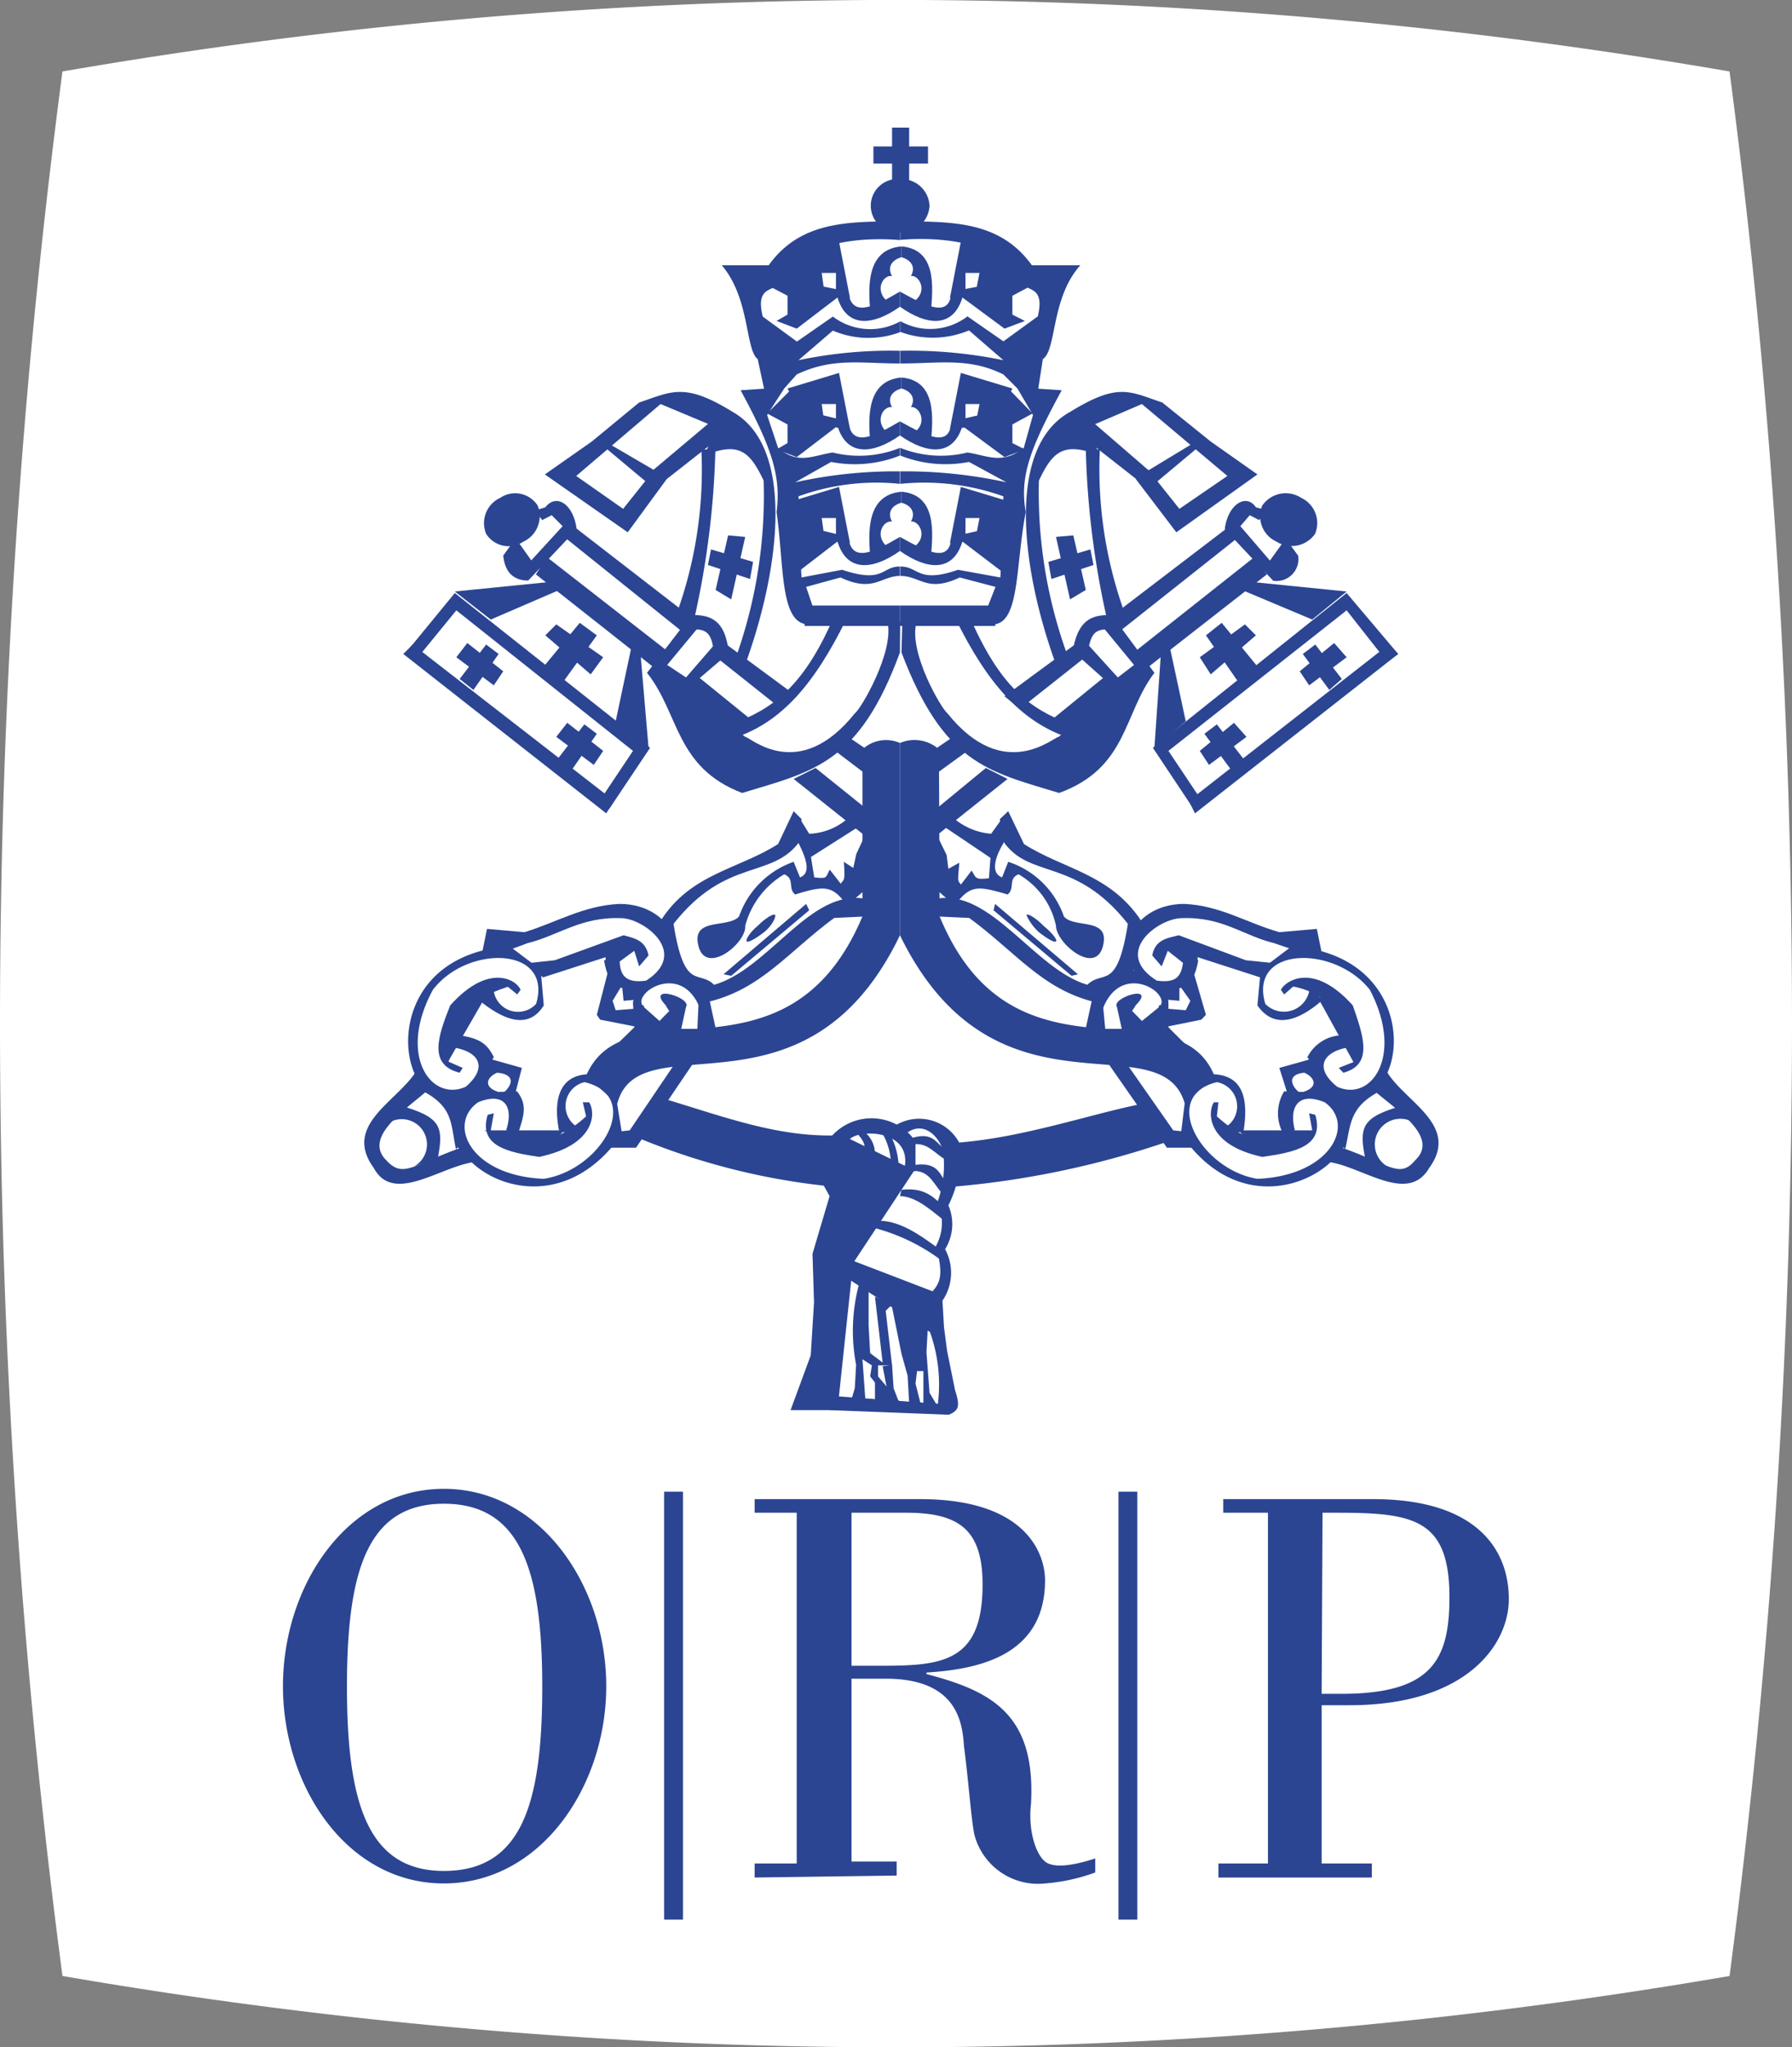 <svg id="Livello_1" data-name="Livello 1" xmlns="http://www.w3.org/2000/svg" viewBox="0 0 81.76 93.38"><rect x="0" y="0" width="81.76" height="93.38" fill="#808080" stroke="none"/><defs><style>.cls-1{fill:#fff;}.cls-2{fill:#2b4592;}</style></defs><title>Bollino ORP</title><path class="cls-1" d="M78.91,90.13a223.79,223.79,0,0,1-76.06,0,332.41,332.41,0,0,1,0-86.87,223.28,223.28,0,0,1,76.06,0A332.41,332.41,0,0,1,78.91,90.13Z"/><path class="cls-2" d="M30.37,50.14l-1.21,1.78a31,31,0,0,0,8.9,2.21l3.71-.72-3.35-1.63C35.64,51.92,33.22,51,30.37,50.14Z"/><path class="cls-2" d="M37.92,51.85a2.44,2.44,0,0,1,3.85.21v1.35l-.5-.14c.36-1.85-2.35-1.78-2.57-1.21Z"/><polygon class="cls-2" points="37.49 53.91 37.85 54.56 37.07 57.19 37.14 59.4 36.99 61.82 36.07 64.32 38.21 64.32 38.92 57.62 41.7 53.41 37.49 53.91"/><path class="cls-2" d="M40.63,51.49a2.08,2.08,0,0,1,3.14.64,5,5,0,0,1-.5,2.85,2.16,2.16,0,0,1-.15,2A2.26,2.26,0,0,1,43,59.33l.07,1.21.14,1.07.36,1.78c.22.71.22.93-.28,1.14l-5.42-.21.21-.64,4.71.35a7.1,7.1,0,0,0-.36-3.27L38.7,58.33l.15-.85,3.7,1.42c.36-.42.5-.78.15-2.06a2.21,2.21,0,0,0,.07-2,5,5,0,0,0,.28-2.14c0-.57-.78-1.71-1.71-1Z"/><path class="cls-2" d="M39.2,58.55a8.19,8.19,0,0,0-.14,3.7L39,63.32l-.21.71.71.07L39.35,62l.43.28-.08.5.22.28v1.15h1.35l-1.21-1.43v-.5h.64l-.29-2.49.29-.29-.78-.35.35,3-.57-.43-.07-1.28V58.69Z"/><polygon class="cls-2" points="40.27 62.32 40.49 63.46 40.99 64.25 41.13 64.25 40.77 63.32 40.7 62.25 40.27 62.32"/><polygon class="cls-2" points="40.7 59.62 41.13 61.75 41.41 62.75 41.49 64.17 42.06 64.25 41.77 63.11 41.84 62.54 42.13 62.54 42.13 64.1 42.84 64.25 42.41 63.53 42.27 61.68 42.34 60.4 40.7 59.62"/><path class="cls-2" d="M41.77,53.13c1.21-.14,1.07.64,1.57.93l-.22.5c-.5-.43-.64-1.15-1.42-1.15Z"/><path class="cls-2" d="M41.56,51.92c1.14-.36,1.14.36,1.71.57l-.08.43c-.57-.29-.85-.86-1.63-.71Z"/><path class="cls-2" d="M41.13,54.27c1.21-.14,1.57.5,2.06.86l-.07.57c-.5-.36-1.28-1.14-2.06-1.14Z"/><path class="cls-2" d="M39.92,55.7c1.21-.15,2.49,1,3.06,1.35l.14.57A8.84,8.84,0,0,0,39.85,56Z"/><path class="cls-2" d="M39.35,51.56a1.3,1.3,0,0,1,.57,1.14l-.43-.07c-.07-.5,0-.5-.5-1.07Z"/><path class="cls-2" d="M40.41,51.42A3.28,3.28,0,0,1,41,53.2l-.36-.28a2.82,2.82,0,0,0-.57-1.5Z"/><path class="cls-2" d="M43.55,52.13c3.06-.21,6.06-1.28,8.55-1.78l1,1.78a40.77,40.77,0,0,1-9.62,2Z"/><path class="cls-2" d="M39.35,34.18a1.58,1.58,0,0,1,1.71-.29v8.77c-4.28,8.9-11.9,3.85-12.9,7.69l-1.42-1.28c1.85-4.28,9.19.85,12.61-7.27Z"/><path class="cls-2" d="M26.17,51.28a1.12,1.12,0,0,1,.5-1.92c2.7.64.78,4-1.86,4.41-3.35-.14-4.42-2.49-3-3.49,1.21-.5,1.64.21,1.28,1.28l.57.08c.22-.72.43-1.22-.07-1.86l-2.21.07L20.82,51l.07,1.14c.79,1.86,4.78,3.49,7.49-.42l-.29-1.79L26.81,49c-1.36.07-1.57,1.28-1.29,2.64h1.07Z"/><path class="cls-2" d="M20.39,49.85a2.6,2.6,0,0,0,1.07.07c-.35,1-1.07,1.93.29,3.07-1.57.14-3.78,2-4.7.28-1.5-2.06,1.35-3.13,2.06-4.63l.57.93c-.85.85-3.2,2.21-2.06,3.35.78.85,1.21.21,3.42-.57Z"/><polygon class="cls-2" points="30.8 48.5 28.73 51.56 28.02 51.63 27.66 52.35 29.02 52.35 31.72 48.36 30.8 48.5"/><path class="cls-2" d="M26.59,50.28h.29c.29.43.35,1.93-2.28,2.49-1.43-.21-2.78-.49-2.35-1.92l.28-.07-.14.78c1.64.65,2.78.79,4.35-.64Z"/><polygon class="cls-2" points="22.1 51.56 25.95 51.56 25.81 51.06 25.81 51.49 24.67 52.7 22.1 51.56"/><path class="cls-2" d="M23.6,45.36l.15-.21c-.15-.43-1.43-1.28-3.21.71-.57,1.43-1,2.71.43,3.07l.14-.22-.64-.28c.21-1.78.71-2.78,2.7-3.42Z"/><polygon class="cls-2" points="20.32 48.64 22.25 45.29 22.6 45.65 22.18 45.44 20.61 45.79 20.32 48.64"/><path class="cls-2" d="M22.53,45.22a1.12,1.12,0,0,0,1.93.57c.78-2.63-3.14-2.71-4.71-.64-1.63,3-.07,5.13,1.5,4.42,1-.86.64-1.57-.5-1.78l.22-.57c.78.14,1.21.28,1.56,1l-1.14,1.85-.71.21-1.5-.85c-1.21-1.64-.71-5.92,4.07-6.27l1.42,1.07.14,1.63c-.71,1.14-1.85.65-2.92-.21l.57-1Z"/><path class="cls-2" d="M22.89,49.85l-1.78.22,1.21-1.78,1.49.42-.35,1.36-.5-.22c.43-.35.57-.85-.28-.92C22.18,49.14,22,49.64,22.89,49.85Z"/><path class="cls-2" d="M19.4,49.36l1.64.85c-.07.36.14,1.85.14,2.21s-.36-.36-.36.07c-.28-1.21-.07-2-1.64-2.78Z"/><path class="cls-2" d="M18.47,50.49c1.64.5,1.78.93,1.5,2.36l-1.07.35a1.15,1.15,0,1,0-1.14-2Z"/><path class="cls-2" d="M28.88,45.72l.06,1.14-2.06,2,5.77-1.93H31.08l.22-1c.28-.43-1.86-1.07-.93-.08.07.15.21.29.14.29l-.42.43-.72-.64c-.64-.58,1.71-2.14,2.57.07l.5-.07L31,44l-2,1.14Z"/><path class="cls-2" d="M22,43.44l.22-1.07,1.71.15c1.42-.43,2.7-1.22,4.34-1.29,2.57,0,3.57,2.78,1.36,3.71-1.21.35-1.86.21-2.07-1.14l.71-.07c0,.71.22,1.14,1.21,1,2-1.28-.14-2.85-1.14-2.85-1.85-.07-2.85.79-4.27,1.14l-.78.29-.29.14-1,.14Z"/><path class="cls-2" d="M28.16,43.94l.78-.57.22.71.43-.5c-.15-.71-.65-.78-1.14-.92L25.31,43.8,24,43.94l.78.64,2.85-.92v.21Z"/><polygon class="cls-2" points="27.23 46.29 27.8 44.08 28.52 44.94 29.87 44.72 29.23 45.58 28.45 45.65 28.38 44.94 27.95 45.65 28.09 46.08 28.95 46.01 28.88 45.79 29.37 45.86 29.52 46.93 27.38 46.51 27.23 46.29"/><polygon class="cls-2" points="31.87 45.79 31.8 47.29 32.72 47.22 32.3 45.29 31.87 45.79"/><path class="cls-2" d="M32.22,45.72c2.5-.57,3.71-2.28,5.84-3.85l1.5-.07L39.49,41c-2.5-.5-4.42,3.21-6.91,3.92-.71-.71-1.35.35-1.85-2.78,2.42-3.07,4.49-2,5.77-3.78l.07-1L36.21,37l-.71,1.5c-1.78,1.14-4,1.35-5.35,3.49l.36,2.28Z"/><polygon class="cls-2" points="36.78 41.23 36.92 41.52 33.36 44.51 33.01 44.44 36.78 41.23"/><path class="cls-2" d="M34.57,42.23c-.35.29-.57.64-.5.71s.43-.14.79-.42.57-.72.5-.79S34.93,41.87,34.57,42.23Z"/><path class="cls-2" d="M38.64,41.3c-.65-.92-1-.92-2.36-.5-.35-.28,0-.71-.5-.92A3.88,3.88,0,0,0,34,42.23c.07.78-1.78,2.28-2.13.93s1.35-.79,1.85-1.36a4.05,4.05,0,0,1,2.49-2.49l.29.71c.57-.21.21-1-.07-1.57V37.24l.49.79A2.82,2.82,0,0,0,39,37l.5.5L37,39.09l.15.93c.64.07.5,0,.71-.35l.5.64c.14-.22.21-.08.14-1l.43.28.14-.64.43-.92.14,2.42Z"/><polygon class="cls-2" points="36.21 35.53 39.7 38.31 39.7 37.03 37.21 35.03 36.21 35.53"/><polygon class="cls-2" points="31.08 31.54 33.36 33.25 34.36 32.9 31.72 30.76 31.08 31.54"/><polygon class="cls-2" points="24.45 26.2 30.23 30.76 30.44 29.69 24.95 25.41 24.45 26.2"/><polygon class="cls-2" points="38.49 33.47 37.92 34.11 39.7 35.46 39.85 34.39 38.49 33.47"/><polygon class="cls-2" points="36.35 31.76 35.64 32.33 32.58 29.9 33.15 29.4 36.35 31.76"/><polygon class="cls-2" points="31.58 28.19 31.16 28.84 25.74 24.49 26.24 24.06 31.58 28.19"/><path class="cls-2" d="M41.06,29.76c-1.86,5.06-3.92,5.42-7.2,6.41C30.8,35,31,32.54,29.52,30.69l1.92-2.5.36.5-1.36,1.64.86.57,1.42-1.64.57.5-2,1.71L34,33.61c.22,0,2.43,2.14,5-1.07.29-.21,1.78-2.78,1.5-4.13l.57-.07Z"/><path class="cls-2" d="M33.22,33.11c1.57-.64,3.21-1.28,4.77-4.85l.65-.07c-1.5,3.07-3,4.71-5,5.42Z"/><path class="cls-2" d="M31.51,28.05c.71,0,1.5.07,1.71,1.5l-.64.42c-.07-1.28-.43-1.35-1.43-1.21Z"/><path class="cls-2" d="M24.88,23.14c.5-.65,1.29-.15,1.43,1L24.1,26.48c-.71,0-1.07-.42-1.14-1.14l.57-.78.71,1L25.67,24l-.5-.5-.43.22-.35-.43Z"/><path class="cls-2" d="M22.82,22.71a1.22,1.22,0,0,1,1.71.35,1.28,1.28,0,0,1-.64,1.64,1.21,1.21,0,0,1-1.71-.35A1.27,1.27,0,0,1,22.82,22.71Z"/><polygon class="cls-2" points="26.45 28.41 24.81 30.4 25.74 31.04 27.23 28.98 26.45 28.41"/><polygon class="cls-2" points="25.38 28.48 24.88 28.98 26.95 30.76 27.52 29.98 25.38 28.48"/><polygon class="cls-2" points="25.52 26.91 22.39 28.26 20.75 26.98 25.03 26.55 25.52 26.91"/><polygon class="cls-2" points="28.8 29.55 28.09 32.9 29.59 34.11 29.23 29.9 28.8 29.55"/><polygon class="cls-2" points="20.75 27.05 29.66 34.11 27.8 36.89 27.31 36.6 28.88 34.25 20.82 27.84 18.9 30.19 18.47 29.83 20.75 27.05"/><polygon class="cls-2" points="18.4 29.83 27.66 37.1 28.02 36.53 18.83 29.4 18.4 29.83"/><polygon class="cls-2" points="21.32 29.33 22.96 30.62 22.53 31.26 20.82 29.98 21.32 29.33"/><polygon class="cls-2" points="25.88 32.97 27.52 34.25 27.09 34.89 25.38 33.61 25.88 32.97"/><polygon class="cls-2" points="22.18 29.4 20.97 30.97 21.6 31.47 22.75 29.83 22.18 29.4"/><polygon class="cls-2" points="26.66 33.04 25.45 34.61 26.1 35.1 27.23 33.47 26.66 33.04"/><path class="cls-2" d="M34.07,30.12c1.57-4.42,2.14-9.76-.64-11.33-2.2-1.36-2.78-.93-4.27-.43L27,20.14l-2.14,1.5,3.78,2.64,1.78-2.43-.57-.42-1.42,1.78-2.14-1.5,3.85-3.28,2.56,1.07-.57,1.28c1.57-.64,2.07-.21,2.71,1.14a21.88,21.88,0,0,1-1.21,7.91l.35.72Z"/><path class="cls-2" d="M31.65,28.34,30.87,28A19.29,19.29,0,0,0,32,20.5h.64A39.17,39.17,0,0,1,31.65,28.34Z"/><polygon class="cls-2" points="30.23 22 33.15 19.71 32.44 19.22 29.73 21.5 30.23 22"/><polygon class="cls-2" points="27.73 20.21 29.94 21.5 29.59 22.07 27.45 20.28 27.73 20.21"/><polygon class="cls-2" points="32.44 25.06 32.3 25.77 34.22 26.41 34.36 25.63 32.44 25.06"/><polygon class="cls-2" points="33.22 24.42 32.65 26.91 33.36 27.34 34 24.49 33.22 24.42"/><path class="cls-2" d="M42.84,34.18a1.68,1.68,0,0,0-1.78-.29v8.77c4.34,8.9,11.9,3.85,13,7.69l1.35-1.28c-1.78-4.28-9.19.85-12.54-7.27Z"/><path class="cls-2" d="M56.09,51.28a1.12,1.12,0,0,0-.57-1.92c-2.63.64-.71,4,1.85,4.41,3.35-.14,4.49-2.49,3.07-3.49-1.21-.5-1.64.21-1.36,1.28l-.57.08a1.92,1.92,0,0,1,.08-1.86l2.2.07L61.36,51v1.14c-.85,1.86-4.84,3.49-7.48-.42l.22-1.79L55.38,49c1.43.07,1.57,1.28,1.35,2.64H55.59Z"/><path class="cls-2" d="M61.86,49.85a2.92,2.92,0,0,1-1.14.07c.36,1,1.14,1.93-.21,3.07,1.57.14,3.7,2,4.7.28,1.5-2.06-1.42-3.13-2.06-4.63l-.65.93c.86.85,3.28,2.21,2.07,3.35-.71.85-1.14.21-3.35-.57Z"/><polygon class="cls-2" points="51.39 48.5 53.53 51.56 54.17 51.63 54.59 52.35 53.24 52.35 50.46 48.36 51.39 48.5"/><path class="cls-2" d="M55.59,50.28h-.21c-.28.43-.36,1.93,2.21,2.49,1.49-.21,2.85-.49,2.42-1.92l-.28-.07.14.78c-1.64.65-2.78.79-4.35-.64Z"/><polygon class="cls-2" points="60.08 51.56 56.3 51.56 56.38 51.06 56.45 51.49 57.52 52.7 60.08 51.56"/><path class="cls-2" d="M58.59,45.36l-.15-.21c.22-.43,1.5-1.28,3.28.71.5,1.43.93,2.71-.43,3.07l-.21-.22.71-.28A3.39,3.39,0,0,0,59,45Z"/><polygon class="cls-2" points="61.86 48.64 60.01 45.29 59.58 45.65 60.01 45.44 61.65 45.79 61.86 48.64"/><path class="cls-2" d="M59.73,45.22a1.18,1.18,0,0,1-2,.57c-.78-2.63,3.14-2.71,4.77-.64,1.57,3,.07,5.13-1.49,4.42-1.07-.86-.64-1.57.43-1.78l-.22-.57a1.83,1.83,0,0,0-1.57,1l1.22,1.85.71.21L63,49.43c1.29-1.64.71-5.92-4.06-6.27l-1.42,1.07-.15,1.63c.79,1.14,1.93.65,2.93-.21l-.57-1Z"/><path class="cls-2" d="M59.3,49.85l1.78.22-1.21-1.78-1.5.42.43,1.36.5-.22c-.43-.35-.57-.85.21-.92C60,49.14,60.22,49.64,59.3,49.85Z"/><path class="cls-2" d="M62.79,49.36l-1.57.85c0,.36-.21,1.85-.21,2.21s.35-.36.35.07c.29-1.21.15-2,1.71-2.78Z"/><path class="cls-2" d="M63.79,50.49c-1.64.5-1.79.93-1.5,2.36l1,.35a1.16,1.16,0,0,1,1.21-2Z"/><path class="cls-2" d="M53.31,45.72v1.14l2,2-5.77-1.93h1.64l-.22-1c-.28-.43,1.85-1.07.86-.08-.08.15-.22.29-.14.29l.42.43.79-.64c.64-.58-1.71-2.14-2.57.07l-.5-.07L51.25,44l2,1.14Z"/><path class="cls-2" d="M60.3,43.44l-.22-1.07-1.71.15c-1.5-.43-2.71-1.22-4.34-1.29-2.57,0-3.57,2.78-1.43,3.71,1.21.35,1.85.21,2.07-1.14L54,43.73c-.08.71-.22,1.14-1.22,1-2.06-1.28.08-2.85,1.14-2.85,1.86-.07,2.78.79,4.21,1.14l.85.29.22.14,1,.14Z"/><path class="cls-2" d="M54,43.94l-.72-.57-.28.71-.43-.5c.14-.71.64-.78,1.21-.92l3.06,1.14,1.36.14-.71.64-2.85-.92v.21Z"/><polygon class="cls-2" points="55.02 46.29 54.38 44.08 53.67 44.94 52.39 44.72 53.03 45.58 53.81 45.65 53.81 44.94 54.31 45.65 54.1 46.08 53.24 46.01 53.31 45.79 52.88 45.86 52.74 46.93 54.81 46.51 55.02 46.29"/><polygon class="cls-2" points="50.32 45.79 50.46 47.29 49.47 47.22 49.89 45.29 50.32 45.79"/><path class="cls-2" d="M50,45.72c-2.43-.57-3.64-2.28-5.78-3.85L42.7,41.8V41c2.49-.5,4.49,3.21,6.91,3.92.71-.71,1.35.35,1.85-2.78-2.42-3.07-4.49-2-5.7-3.78l-.14-1L46,37l.72,1.5c1.78,1.14,3.92,1.35,5.34,3.49l-.36,2.28Z"/><polygon class="cls-2" points="45.4 41.23 45.33 41.52 48.89 44.51 49.18 44.44 45.4 41.23"/><path class="cls-2" d="M47.61,42.23c.36.29.65.64.57.71s-.42-.14-.78-.42a2.31,2.31,0,0,1-.57-.79C46.9,41.66,47.26,41.87,47.61,42.23Z"/><path class="cls-2" d="M43.55,41.3c.72-.92,1-.92,2.42-.5.36-.28,0-.71.5-.92a3.55,3.55,0,0,1,1.71,2.35c0,.78,1.79,2.28,2.14.93S49,42.37,48.54,41.8A4,4,0,0,0,46,39.31l-.28.71c-.57-.21-.28-1,.07-1.57V37.24l-.57.79A3,3,0,0,1,43.19,37l-.42.5,2.42,1.63-.07.93c-.64.07-.57,0-.79-.35l-.49.64c-.15-.22-.15-.08-.07-1l-.5.28L43.19,39,42.7,38l-.15,2.42Z"/><polygon class="cls-2" points="45.97 35.53 42.48 38.31 42.55 37.03 44.98 35.03 45.97 35.53"/><polygon class="cls-2" points="51.17 31.54 48.89 33.25 47.9 32.9 50.53 30.76 51.17 31.54"/><polygon class="cls-2" points="57.8 26.2 51.96 30.76 51.82 29.69 57.23 25.41 57.8 26.2"/><polygon class="cls-2" points="43.69 33.47 44.34 34.11 42.48 35.46 42.34 34.39 43.69 33.47"/><polygon class="cls-2" points="45.83 31.76 46.54 32.33 49.61 29.9 49.04 29.4 45.83 31.76"/><polygon class="cls-2" points="50.61 28.19 51.03 28.84 56.52 24.49 56.02 24.06 50.61 28.19"/><path class="cls-2" d="M41.13,29.76c1.92,5.06,3.92,5.42,7.19,6.41,3.14-1.14,2.93-3.63,4.35-5.48l-1.85-2.5-.43.5,1.35,1.64L51,30.9l-1.49-1.64-.5.5,1.92,1.71-2.63,2.14c-.22,0-2.5,2.14-5.07-1.07-.28-.21-1.78-2.78-1.42-4.13l-.64-.07Z"/><path class="cls-2" d="M49,33.11c-1.57-.64-3.14-1.28-4.7-4.85l-.72-.07c1.5,3.07,3.06,4.71,5.06,5.42Z"/><path class="cls-2" d="M50.75,28.05c-.78,0-1.5.07-1.78,1.5l.64.42c.14-1.28.42-1.35,1.49-1.21Z"/><path class="cls-2" d="M57.3,23.14c-.43-.65-1.28-.15-1.42,1l2.21,2.35a1,1,0,0,0,1.14-1.14l-.57-.78-.72,1L56.59,24l.43-.5.42.22.43-.43Z"/><path class="cls-2" d="M59.37,22.71a1.3,1.3,0,0,0-1.78.35,1.27,1.27,0,0,0,.64,1.64A1.3,1.3,0,0,0,60,24.35,1.27,1.27,0,0,0,59.37,22.71Z"/><polygon class="cls-2" points="55.74 28.41 57.37 30.4 56.45 31.04 55.02 28.98 55.74 28.41"/><polygon class="cls-2" points="56.8 28.48 57.3 28.98 55.24 30.76 54.74 29.98 56.8 28.48"/><polygon class="cls-2" points="56.66 26.91 59.87 28.26 61.44 26.98 57.16 26.55 56.66 26.91"/><polygon class="cls-2" points="53.38 29.55 54.1 32.9 52.67 34.11 52.96 29.9 53.38 29.55"/><polygon class="cls-2" points="61.44 27.05 52.6 34.11 54.45 36.89 54.88 36.6 53.31 34.25 61.44 27.84 63.29 30.19 63.79 29.83 61.44 27.05"/><polygon class="cls-2" points="63.79 29.83 54.52 37.1 54.24 36.53 63.36 29.4 63.79 29.83"/><polygon class="cls-2" points="60.87 29.33 59.3 30.62 59.73 31.26 61.44 29.98 60.87 29.33"/><polygon class="cls-2" points="56.3 32.97 54.74 34.25 55.16 34.89 56.87 33.61 56.3 32.97"/><polygon class="cls-2" points="60.01 29.4 61.22 30.97 60.65 31.47 59.44 29.83 60.01 29.4"/><polygon class="cls-2" points="55.52 33.04 56.73 34.61 56.16 35.1 54.95 33.47 55.52 33.04"/><path class="cls-2" d="M48.11,30.12c-1.57-4.42-2.14-9.76.71-11.33,2.21-1.36,2.71-.93,4.21-.43l2.21,1.78,2.13,1.5-3.7,2.64-1.85-2.43.57-.42,1.42,1.78L56,21.71,52.1,18.43,49.61,19.5l.57,1.28c-1.64-.64-2.14-.21-2.78,1.14a21.65,21.65,0,0,0,1.28,7.91l-.42.72Z"/><path class="cls-2" d="M50.53,28.34l.79-.36a19.29,19.29,0,0,1-1.14-7.48h-.64A39.18,39.18,0,0,0,50.53,28.34Z"/><polygon class="cls-2" points="52.03 22 49.11 19.71 49.82 19.22 52.46 21.5 52.03 22"/><polygon class="cls-2" points="54.45 20.21 52.32 21.5 52.67 22.07 54.81 20.28 54.45 20.21"/><polygon class="cls-2" points="49.75 25.06 49.89 25.77 47.97 26.41 47.83 25.63 49.75 25.06"/><polygon class="cls-2" points="48.97 24.42 49.54 26.91 48.82 27.34 48.18 24.49 48.97 24.42"/><path class="cls-2" d="M36.85,28.48l.29-.64-.36-1.07,1.57-.43c1.5.71,1.85-.07,2.71-.07v-.43c-.86,0-.71.79-2.64.15l-1.85.35-.07-1.21V23.78l-.07-1.14a10.41,10.41,0,0,1,4.63-.57V21.5a21.14,21.14,0,0,0-4.78.5l1.64-.93a5.59,5.59,0,0,0,3.14-.29v-.35a5,5,0,0,1-3.07.21c-.92.14-1.56.57-2.49-.21l-.5-1.5.78-1.21.57-.64c1.64-.78,2.93-.5,4.71-.5V16a20.48,20.48,0,0,0-4.63.43L38,15.08a4.12,4.12,0,0,0,3.07.07v-.49A2.82,2.82,0,0,1,38,14.44l-1.64,1.14-1.56-1.14c-.36-1.49.57-1.07.85-1.64.86-1.78,3.64-2,5.42-1.85V10.1c-2.42,0-4.56,0-6,2H32.93c1.29,1.5,1.07,3.85,1.64,4.28l.29,1.35-1.07.07c1.43,2.64,1.85,3.92,1.64,5.56C35.78,25.77,35.57,28.41,36.85,28.48Z"/><rect class="cls-2" x="36.71" y="27.62" width="4.35" height="0.93"/><path class="cls-2" d="M35,13l.93.49v.86l-.5.29.92.35,1.86-1.42c.43,1.42,1.64,1.28,2.85.42V13.3c-1.21.71-2.21,1.21-2.36,0L37.21,13l-1.07-1.14Z"/><path class="cls-2" d="M35,18.86l.93.5v.85l-.5.29.92.35,1.86-1.42c.43,1.42,1.64,1.28,2.85.43v-.64c-1.21.71-2.21,1.21-2.36,0l-1.49-.36-1.07-1.14Z"/><path class="cls-2" d="M35.78,23.78l.15.85v.86l.14,1.35.28-.71,1.86-1.43c.43,1.43,1.64,1.29,2.85.43v-.64c-1.21.71-2.21,1.21-2.36,0l-1.49-.36L36.14,23Z"/><polygon class="cls-2" points="37.64 13.52 37.49 12.45 38.14 12.45 38.14 13.52 38.78 13.59 38.28 11.02 35.93 11.73 36.99 13.73 37.64 13.52"/><polygon class="cls-2" points="37.64 19.5 37.49 18.43 38.14 18.43 38.14 19.5 38.78 19.57 38.28 17.01 35.93 17.72 36.99 19.71 37.64 19.5"/><polygon class="cls-2" points="37.64 24.7 37.49 23.63 38.14 23.63 38.14 24.7 38.78 24.77 38.28 22.21 35.93 22.92 36.99 24.92 37.64 24.7"/><path class="cls-2" d="M36.21,13.16c.14-.07.29-.21.43-.21"/><path class="cls-2" d="M36.21,19.07c.14-.07.29-.21.43-.21"/><path class="cls-2" d="M36.21,24.35c.14-.07.29-.22.43-.22"/><path class="cls-2" d="M40.56,13.8c-.71-.5-.29-1.28.14-1.21-.21-.36-.07-.71.43-.86v-.49c-1.64.14-1.5,1.92-1.43,2.92Z"/><path class="cls-2" d="M40.56,19.79c-.71-.5-.29-1.29.14-1.22-.21-.35-.07-.71.43-.85v-.5c-1.64.14-1.5,1.93-1.43,2.92Z"/><path class="cls-2" d="M40.56,25c-.71-.5-.29-1.28.14-1.21-.21-.36-.07-.72.43-.86v-.5c-1.64.14-1.5,1.93-1.43,2.92Z"/><path class="cls-2" d="M45.33,28.48,45,27.84l.42-1.07-1.63-.43c-1.5.71-1.79-.07-2.71-.07v-.43c.85,0,.78.79,2.63.15l1.93.35.07-1.21V23.78l.07-1.14a10.73,10.73,0,0,0-4.7-.57V21.5a21.67,21.67,0,0,1,4.84.5l-1.71-.93a5.58,5.58,0,0,1-3.13-.29v-.35a5,5,0,0,0,3.06.21c.93.14,1.57.57,2.57-.21l.42-1.5-.71-1.21-.64-.64c-1.57-.78-2.92-.5-4.7-.5V16a21.2,21.2,0,0,1,4.7.43l-1.57-1.36a4.27,4.27,0,0,1-3.13.07v-.49a2.79,2.79,0,0,0,3.06-.22l1.64,1.14,1.57-1.14c.35-1.49-.57-1.07-.86-1.64-.78-1.78-3.63-2-5.41-1.85V10.1c2.42,0,4.56,0,6,2h2.21c-1.35,1.5-1.07,3.85-1.71,4.28l-.21,1.35,1.07.07c-1.43,2.64-1.93,3.92-1.64,5.56C46.33,25.77,46.54,28.41,45.33,28.48Z"/><rect class="cls-2" x="41.06" y="27.62" width="4.35" height="0.93"/><path class="cls-2" d="M47.11,13l-.92.49v.86l.57.29-.93.35-1.92-1.42c-.43,1.42-1.64,1.28-2.85.42V13.3c1.28.71,2.28,1.21,2.35,0L45,13l1-1.14Z"/><path class="cls-2" d="M47.11,18.86l-.92.5v.85l.57.29-.93.35-1.92-1.42c-.43,1.42-1.64,1.28-2.85.43v-.64c1.28.71,2.28,1.21,2.35,0L45,18.86l1-1.14Z"/><path class="cls-2" d="M46.33,23.78l-.14.85v.86L46,26.84l-.21-.71L43.91,24.7c-.43,1.43-1.64,1.29-2.85.43v-.64c1.28.71,2.28,1.21,2.35,0L45,24.13,46,23Z"/><polygon class="cls-2" points="44.48 13.52 44.69 12.45 44.05 12.45 44.05 13.52 43.34 13.59 43.84 11.02 46.19 11.73 45.19 13.73 44.48 13.52"/><polygon class="cls-2" points="44.48 19.5 44.69 18.43 44.05 18.43 44.05 19.5 43.34 19.57 43.84 17.01 46.19 17.72 45.19 19.71 44.48 19.5"/><polygon class="cls-2" points="44.48 24.7 44.69 23.63 44.05 23.63 44.05 24.7 43.34 24.77 43.84 22.21 46.19 22.92 45.19 24.92 44.48 24.7"/><path class="cls-2" d="M45.9,13.16a.93.93,0,0,0-.35-.21"/><path class="cls-2" d="M45.9,19.07a.93.93,0,0,0-.35-.21"/><path class="cls-2" d="M45.9,24.35a1,1,0,0,0-.35-.22"/><path class="cls-2" d="M41.63,13.8c.78-.5.28-1.28-.07-1.21.21-.36.07-.71-.43-.86v-.49c1.64.14,1.42,1.92,1.35,2.92Z"/><path class="cls-2" d="M41.63,19.79c.78-.5.28-1.29-.07-1.22.21-.35.07-.71-.43-.85v-.5c1.64.14,1.42,1.93,1.35,2.92Z"/><path class="cls-2" d="M41.63,25c.78-.5.28-1.28-.07-1.21.21-.36.07-.72-.43-.86v-.5c1.64.14,1.42,1.93,1.35,2.92Z"/><path class="cls-2" d="M41.06,8.17a1.28,1.28,0,0,1,1.35,1.21,1.28,1.28,0,0,1-1.35,1.22,1.22,1.22,0,1,1,0-2.43Z"/><rect class="cls-2" x="40.7" y="5.82" width="0.78" height="2.56"/><rect class="cls-2" x="39.85" y="6.68" width="2.49" height="0.78"/><path class="cls-2" d="M20.25,85.91c4.42,0,7.41-4.42,7.41-9s-3-9-7.41-9-7.34,4.42-7.34,9,2.92,9,7.34,9Zm0-.57c-3.49,0-4.42-3.14-4.42-8.41s.93-8.34,4.42-8.34,4.49,3,4.49,8.34-.93,8.41-4.49,8.41Zm20.66.21v-.64H38.85V76.57h1.56c3.21,0,3.5,1.93,3.57,3.07.21,1.56.35,3.63.5,4.13a3,3,0,0,0,3.2,2.14,8.59,8.59,0,0,0,2.29-.5v-.64c-.86.28-1.86.49-2.29.14s-.78-1.43-.64-2.64c.22-4.06-1.78-5.13-4.77-5.91v-.07c2.42-.15,5.41-.79,5.41-4.21,0-1.14-.78-3.7-5.7-3.7H34.43V69h1.92v16H34.43v.64ZM38.85,69h2.49c2.43,0,3.49.78,3.49,3.28,0,3.49-1.78,3.7-4.56,3.7H38.85V69Zm17,0h2v16H55.59v.64h7v-.64H60.3V77.78h1.28c5.34,0,7.26-2.77,7.26-4.84,0-2.28-1.49-4.56-6.19-4.56H55.81V69Zm4.49,0H61c3.49,0,5.13.28,5.13,3.85,0,2.85-.79,4.41-4.92,4.41H60.3Z"/><rect class="cls-2" x="30.3" y="68.04" width="0.86" height="19.52"/><rect class="cls-2" x="51.03" y="68.04" width="0.86" height="19.52"/></svg>